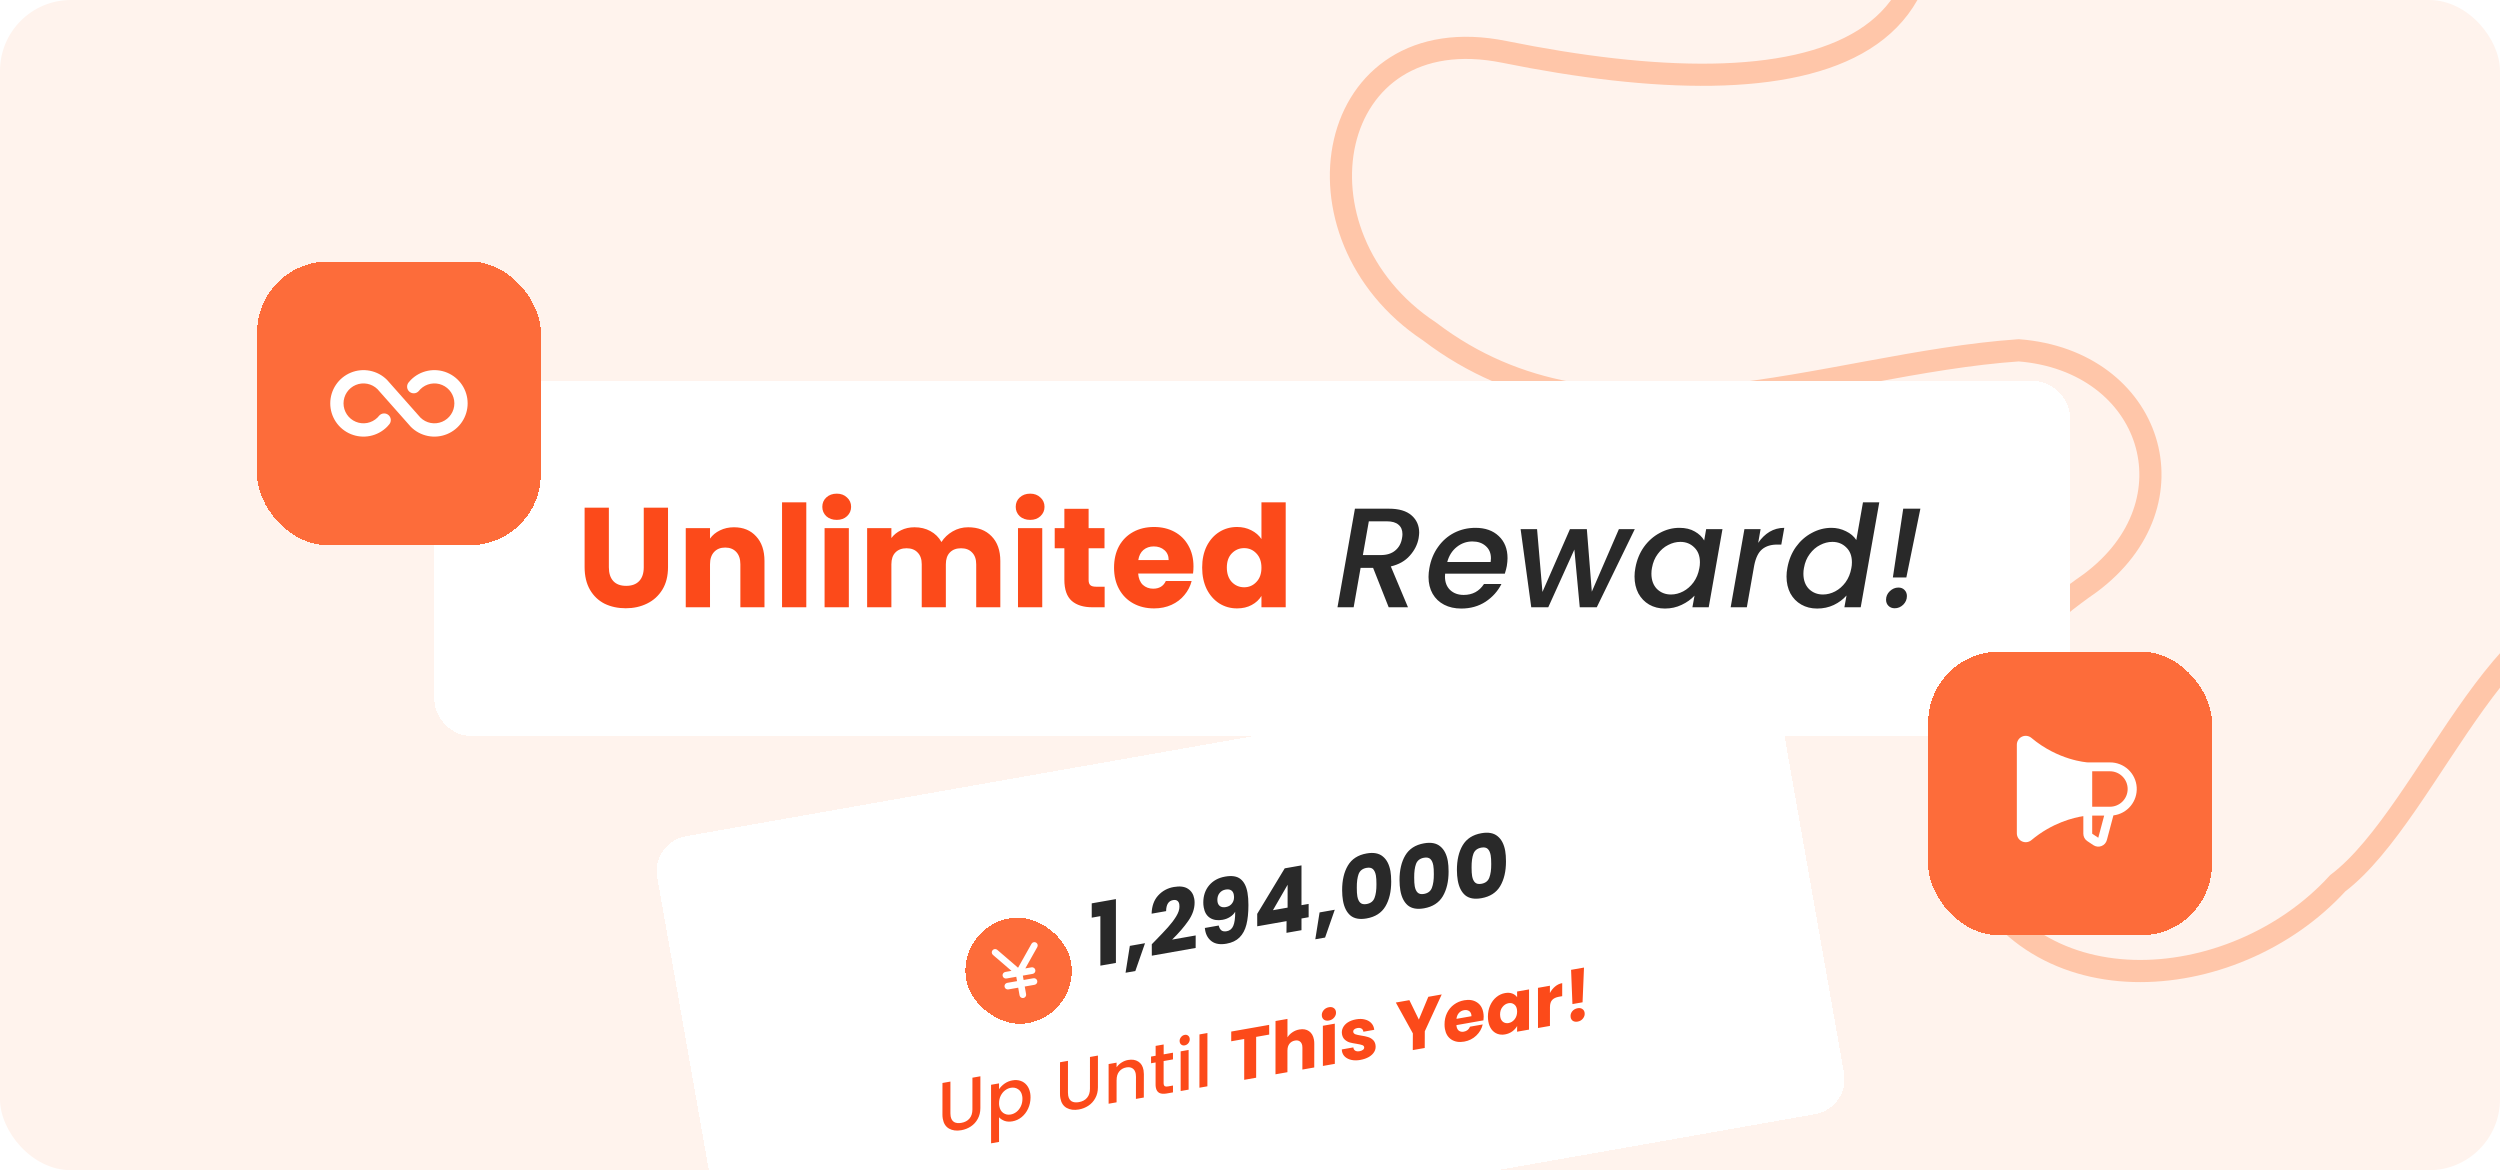 <svg width="564" height="264" viewBox="0 0 564 264" fill="none" xmlns="http://www.w3.org/2000/svg">
<g clip-path="url(#clip0_1553_16375)">
<rect width="564" height="264" rx="16" fill="#FFF3ED"/>
<path d="M419.731 -63.017C461.333 15.553 406.929 25.383 339.39 11.707C298.784 3.484 289.588 53.016 322.491 74.77C362.163 104.998 411.62 82.051 455.425 79.029C485.579 81.389 495.983 113.409 471.54 131.552C451.988 145.137 433.018 166.409 442.86 191.746C456.21 228.715 503.855 225.059 527.38 199.273C548.73 183.119 566.173 127.352 594.534 137.663C608.312 142.679 605.37 157.223 608.617 168.632C615.856 196.934 654.976 206.278 674.226 184.294" stroke="#FFC6A9" stroke-width="5" stroke-miterlimit="10" stroke-linecap="round"/>
<g filter="url(#filter0_d_1553_16375)">
<rect x="146.873" y="188.032" width="256" height="106" rx="8" transform="rotate(-10 146.873 188.032)" fill="white" shape-rendering="crispEdges"/>
<g filter="url(#filter1_d_1553_16375)">
<rect x="215.894" y="202.264" width="24" height="24" rx="12" transform="rotate(-10 215.894 202.264)" fill="#FD6C3A" shape-rendering="crispEdges"/>
<path d="M234.012 206.659L231.308 211.477L232.706 211.231C232.902 211.196 233.103 211.241 233.266 211.355C233.429 211.469 233.54 211.643 233.575 211.839C233.609 212.035 233.564 212.236 233.45 212.399C233.336 212.562 233.162 212.673 232.966 212.708L230.75 213.098L230.924 214.083L233.14 213.693C233.336 213.658 233.537 213.703 233.7 213.817C233.863 213.931 233.974 214.105 234.009 214.301C234.043 214.497 233.999 214.698 233.884 214.861C233.77 215.024 233.596 215.135 233.4 215.17L231.184 215.56L231.488 217.284C231.523 217.48 231.478 217.681 231.364 217.844C231.25 218.007 231.076 218.118 230.88 218.153C230.684 218.187 230.483 218.143 230.32 218.028C230.157 217.914 230.046 217.74 230.011 217.544L229.707 215.821L227.491 216.212C227.296 216.246 227.094 216.201 226.931 216.087C226.768 215.973 226.657 215.799 226.623 215.603C226.588 215.407 226.633 215.206 226.747 215.043C226.861 214.88 227.035 214.769 227.231 214.734L229.447 214.344L229.273 213.359L227.057 213.75C226.861 213.784 226.66 213.739 226.497 213.625C226.334 213.511 226.223 213.337 226.188 213.141C226.154 212.945 226.199 212.744 226.313 212.581C226.427 212.418 226.601 212.307 226.797 212.272L228.193 212.026L224.004 208.424C223.929 208.36 223.868 208.281 223.823 208.193C223.779 208.105 223.752 208.009 223.745 207.911C223.738 207.812 223.75 207.714 223.781 207.62C223.812 207.526 223.861 207.44 223.925 207.365C223.99 207.29 224.068 207.229 224.156 207.185C224.244 207.14 224.34 207.114 224.438 207.106C224.537 207.099 224.636 207.111 224.729 207.142C224.823 207.173 224.909 207.222 224.984 207.286L229.676 211.324L232.704 205.925C232.801 205.752 232.963 205.624 233.155 205.57C233.346 205.516 233.552 205.541 233.725 205.638C233.899 205.735 234.026 205.897 234.08 206.089C234.134 206.281 234.11 206.486 234.012 206.659Z" fill="white"/>
</g>
<path d="M246.294 205.026L246.294 201.797L251.75 200.835L251.75 215.234L248.244 215.852L248.244 204.682L246.294 205.026ZM258.317 210.786L256.133 217.061L253.927 217.45L254.89 211.39L258.317 210.786ZM260.513 210.338C261.764 209.061 262.757 208.013 263.492 207.193C264.228 206.373 264.843 205.56 265.337 204.755C265.842 203.935 266.091 203.194 266.082 202.532C266.089 202.341 266.079 202.167 266.051 202.01C265.984 201.629 265.828 201.359 265.583 201.199C265.351 201.036 265.032 200.991 264.625 201.063C263.614 201.241 263.097 202.07 263.073 203.55L259.804 204.127C259.853 202.412 260.344 201.046 261.275 200.029C262.216 198.996 263.39 198.356 264.795 198.109C266.16 197.868 267.226 197.998 267.991 198.499C268.769 198.999 269.248 199.754 269.426 200.765C269.482 201.08 269.506 201.373 269.5 201.645C269.5 203.026 269.024 204.396 268.072 205.756C267.134 207.113 265.919 208.518 264.429 209.972L269.747 209.035L269.737 211.859L259.85 213.603L259.842 211.025L260.513 210.338ZM274.943 206.798C275.06 207.306 275.26 207.67 275.542 207.891C275.838 208.109 276.242 208.174 276.754 208.083C277.45 207.961 277.941 207.556 278.226 206.869C278.524 206.18 278.669 205.119 278.659 203.686C278.39 204.153 277.999 204.547 277.487 204.867C276.988 205.185 276.43 205.399 275.813 205.508C274.696 205.705 273.758 205.565 272.997 205.09C272.237 204.615 271.758 203.82 271.561 202.703C271.489 202.296 271.457 201.923 271.465 201.583C271.468 200.066 271.906 198.784 272.777 197.737C273.662 196.687 274.865 196.028 276.389 195.76C277.912 195.491 279.068 195.673 279.856 196.306C280.658 196.936 281.185 197.967 281.437 199.398C281.576 200.186 281.645 201.115 281.644 202.185C281.643 203.945 281.49 205.42 281.186 206.611C280.881 207.802 280.366 208.76 279.641 209.483C278.916 210.207 277.936 210.678 276.702 210.895C275.31 211.141 274.203 210.97 273.382 210.384C272.575 209.795 272.075 208.956 271.882 207.866C271.843 207.643 271.819 207.471 271.812 207.35L274.943 206.798ZM276.565 202.633C277.208 202.52 277.695 202.211 278.026 201.706C278.37 201.198 278.478 200.583 278.351 199.861C278.267 199.389 278.066 199.052 277.746 198.851C277.426 198.65 277.01 198.595 276.498 198.685C275.92 198.787 275.466 199.05 275.134 199.474C274.801 199.885 274.635 200.401 274.636 201.024C274.647 201.239 274.659 201.385 274.673 201.464C274.752 201.911 274.952 202.241 275.274 202.455C275.596 202.669 276.027 202.728 276.565 202.633ZM283.63 206.972L283.624 204.171L289.834 193.897L293.616 193.23L293.614 202.206L295.23 201.922L295.231 204.927L293.616 205.212L293.615 207.852L290.227 208.449L290.248 205.806L283.63 206.972ZM290.487 197.599L287.174 203.342L290.483 202.759L290.487 197.599ZM301.123 203.238L298.939 209.513L296.733 209.902L297.696 203.842L301.123 203.238ZM302.786 198.843C302.782 196.596 303.213 194.739 304.078 193.274C304.954 191.792 306.364 190.88 308.307 190.538C309.87 190.262 311.088 190.487 311.96 191.214C312.844 191.924 313.419 193.035 313.685 194.545C313.794 195.162 313.85 195.944 313.855 196.891C313.858 199.138 313.422 201.002 312.546 202.483C311.668 203.951 310.257 204.857 308.313 205.199C306.751 205.475 305.534 205.256 304.664 204.543C303.804 203.815 303.242 202.695 302.975 201.185C302.853 200.489 302.789 199.708 302.786 198.843ZM310.526 197.478C310.527 196.638 310.487 195.989 310.406 195.529C310.29 194.873 310.07 194.39 309.745 194.082C309.42 193.774 308.942 193.675 308.312 193.786C307.405 193.946 306.804 194.411 306.506 195.181C306.222 195.949 306.085 196.975 306.095 198.259C306.094 199.099 306.134 199.748 306.215 200.208C306.331 200.864 306.551 201.347 306.876 201.655C307.201 201.963 307.679 202.062 308.309 201.951C309.215 201.791 309.81 201.327 310.095 200.56C310.392 199.789 310.536 198.762 310.526 197.478ZM315.733 196.56C315.729 194.313 316.16 192.457 317.025 190.991C317.901 189.509 319.311 188.597 321.254 188.255C322.817 187.979 324.035 188.205 324.907 188.931C325.791 189.641 326.366 190.752 326.632 192.262C326.741 192.879 326.797 193.661 326.802 194.608C326.806 196.855 326.369 198.719 325.493 200.2C324.615 201.668 323.204 202.574 321.261 202.916C319.698 203.192 318.482 202.973 317.611 202.26C316.752 201.532 316.189 200.412 315.922 198.902C315.8 198.206 315.736 197.426 315.733 196.56ZM323.473 195.195C323.474 194.355 323.434 193.706 323.353 193.246C323.237 192.59 323.017 192.107 322.692 191.799C322.367 191.491 321.889 191.392 321.259 191.503C320.353 191.663 319.751 192.128 319.453 192.898C319.169 193.666 319.032 194.692 319.042 195.976C319.041 196.816 319.081 197.465 319.162 197.925C319.278 198.582 319.498 199.064 319.823 199.372C320.148 199.68 320.626 199.779 321.256 199.668C322.162 199.508 322.758 199.044 323.042 198.277C323.339 197.507 323.483 196.479 323.473 195.195ZM328.68 194.277C328.676 192.03 329.107 190.174 329.972 188.708C330.849 187.226 332.258 186.314 334.202 185.972C335.764 185.696 336.982 185.922 337.855 186.648C338.738 187.358 339.313 188.469 339.579 189.979C339.688 190.596 339.745 191.378 339.749 192.325C339.753 194.572 339.316 196.436 338.44 197.917C337.562 199.385 336.151 200.291 334.208 200.633C332.645 200.909 331.429 200.69 330.558 199.977C329.699 199.249 329.136 198.129 328.87 196.619C328.747 195.924 328.684 195.143 328.68 194.277ZM336.42 192.912C336.421 192.072 336.381 191.423 336.3 190.963C336.184 190.307 335.964 189.824 335.639 189.516C335.314 189.208 334.836 189.109 334.206 189.22C333.3 189.38 332.698 189.845 332.401 190.615C332.116 191.383 331.979 192.409 331.989 193.693C331.988 194.533 332.028 195.182 332.109 195.642C332.225 196.299 332.445 196.781 332.77 197.089C333.096 197.397 333.573 197.496 334.204 197.385C335.11 197.225 335.705 196.761 335.989 195.994C336.287 195.224 336.43 194.196 336.42 192.912Z" fill="#292929"/>
<path d="M214.415 242.003L214.412 249.169C214.407 249.386 214.424 249.605 214.462 249.826C214.572 250.446 214.833 250.882 215.246 251.134C215.667 251.374 216.214 251.434 216.886 251.316C217.674 251.177 218.283 250.853 218.713 250.344C219.154 249.833 219.374 249.149 219.375 248.293L219.379 241.128L221.175 240.811L221.171 247.977C221.171 248.897 220.974 249.712 220.579 250.421C220.194 251.128 219.677 251.695 219.027 252.124C218.377 252.553 217.658 252.837 216.87 252.976C215.799 253.165 214.879 253.045 214.11 252.617C213.352 252.188 212.881 251.453 212.698 250.413C212.637 250.067 212.609 249.757 212.615 249.485L212.619 242.32L214.415 242.003ZM225.384 243.725C225.692 243.259 226.105 242.839 226.624 242.466C227.154 242.091 227.749 241.845 228.411 241.729C229.073 241.612 229.686 241.65 230.251 241.843C230.816 242.036 231.286 242.37 231.662 242.845C232.039 243.32 232.289 243.91 232.413 244.614C232.467 244.918 232.492 245.244 232.488 245.591C232.484 246.491 232.302 247.33 231.941 248.109C231.588 248.875 231.1 249.513 230.475 250.024C229.859 250.523 229.173 250.839 228.416 250.972C227.755 251.089 227.164 251.058 226.645 250.878C226.135 250.687 225.713 250.414 225.38 250.062L225.385 255.617L223.589 255.934L223.583 242.726L225.379 242.409L225.384 243.725ZM230.66 245.914C230.667 245.707 230.65 245.488 230.609 245.257C230.485 244.553 230.179 244.044 229.69 243.729C229.21 243.402 228.655 243.294 228.024 243.405C227.573 243.485 227.141 243.68 226.731 243.991C226.33 244.3 226.006 244.703 225.758 245.202C225.51 245.701 225.387 246.259 225.387 246.876C225.38 247.083 225.397 247.302 225.438 247.533C225.562 248.237 225.865 248.758 226.347 249.095C226.839 249.431 227.396 249.544 228.015 249.434C228.478 249.353 228.909 249.158 229.309 248.849C229.718 248.528 230.046 248.112 230.292 247.603C230.538 247.094 230.661 246.531 230.66 245.914ZM240.934 237.327L240.93 244.493C240.925 244.71 240.942 244.929 240.981 245.15C241.09 245.77 241.351 246.206 241.764 246.458C242.185 246.698 242.732 246.758 243.404 246.64C244.192 246.501 244.801 246.177 245.231 245.668C245.672 245.157 245.893 244.473 245.893 243.618L245.897 236.452L247.694 236.135L247.69 243.301C247.69 244.222 247.492 245.036 247.097 245.745C246.713 246.452 246.195 247.019 245.545 247.448C244.895 247.877 244.176 248.161 243.388 248.3C242.317 248.489 241.397 248.369 240.628 247.942C239.87 247.512 239.399 246.777 239.216 245.737C239.155 245.391 239.128 245.081 239.134 244.809L239.138 237.644L240.934 237.327ZM254.488 237.131C255.402 236.969 256.171 237.088 256.793 237.488C257.425 237.875 257.821 238.525 257.982 239.439C258.023 239.67 258.048 239.963 258.056 240.319L258.045 245.602L256.265 245.915L256.276 240.91C256.266 240.608 256.25 240.394 256.228 240.268C256.126 239.69 255.885 239.278 255.506 239.031C255.137 238.782 254.669 238.707 254.102 238.807C253.419 238.928 252.878 239.239 252.48 239.743C252.09 240.234 251.9 240.88 251.911 241.679L251.903 241.632L251.9 246.685L250.104 247.002L250.102 238.05L251.898 237.734L251.902 238.773C252.196 238.352 252.568 238 253.016 237.715C253.472 237.418 253.963 237.223 254.488 237.131ZM262.512 242.328C262.516 242.479 262.523 242.575 262.53 242.617C262.569 242.838 262.666 242.989 262.821 243.07C262.974 243.14 263.208 243.148 263.524 243.092L264.627 242.898L264.623 244.442L263.204 244.692C262.511 244.814 261.957 244.771 261.541 244.563C261.123 244.344 260.861 243.93 260.753 243.321C260.712 243.09 260.695 242.865 260.699 242.648L260.703 237.692L259.679 237.872L259.672 236.363L260.712 236.179L260.71 233.954L262.522 233.634L262.524 235.86L264.62 235.49L264.626 237L262.515 237.372L262.512 242.328ZM267.27 233.837C266.987 233.887 266.74 233.838 266.53 233.691C266.32 233.544 266.191 233.334 266.143 233.061C266.078 232.693 266.159 232.354 266.386 232.043C266.621 231.72 266.917 231.527 267.274 231.464C267.558 231.414 267.8 231.464 267.999 231.613C268.209 231.76 268.338 231.97 268.387 232.243C268.451 232.611 268.371 232.955 268.146 233.276C267.92 233.587 267.628 233.774 267.27 233.837ZM268.151 234.868L268.153 243.819L266.357 244.136L266.355 235.184L268.151 234.868ZM272.395 231.049L272.387 243.073L270.59 243.39L270.599 231.365L272.395 231.049ZM286.321 229.21L286.334 231.402L283.387 231.921L283.387 241.133L280.692 241.608L280.693 232.396L277.762 232.913L277.765 230.719L286.321 229.21ZM293.146 230.249C294.008 230.097 294.729 230.225 295.31 230.631C295.901 231.036 296.274 231.68 296.43 232.562C296.482 232.856 296.506 233.177 296.502 233.524L296.494 238.822L293.815 239.294L293.824 234.37C293.824 234.186 293.812 234.026 293.788 233.889C293.71 233.448 293.524 233.129 293.229 232.931C292.945 232.732 292.582 232.672 292.141 232.75C291.616 232.842 291.204 233.083 290.904 233.471C290.604 233.86 290.454 234.358 290.452 234.965L290.447 234.933L290.443 239.889L287.749 240.364L287.757 228.34L290.451 227.865L290.454 232.024C290.732 231.574 291.103 231.194 291.569 230.885C292.032 230.565 292.558 230.353 293.146 230.249ZM299.806 228.23C299.386 228.304 299.03 228.253 298.739 228.077C298.457 227.888 298.285 227.621 298.224 227.274C298.141 226.801 298.253 226.365 298.562 225.964C298.87 225.563 299.287 225.316 299.812 225.223C300.232 225.149 300.584 225.206 300.866 225.395C301.146 225.573 301.318 225.84 301.381 226.198C301.463 226.66 301.349 227.091 301.041 227.492C300.732 227.893 300.321 228.139 299.806 228.23ZM301.133 228.938L301.139 238.003L298.445 238.478L298.439 229.413L301.133 228.938ZM306.849 237.126C306.155 237.248 305.511 237.248 304.915 237.126C304.33 237.002 303.846 236.773 303.462 236.44C303.076 236.096 302.838 235.667 302.748 235.152C302.735 235.079 302.722 234.946 302.71 234.753L305.31 234.294C305.346 234.624 305.487 234.87 305.732 235.032C305.986 235.182 306.313 235.222 306.712 235.152C307.048 235.093 307.315 234.981 307.514 234.816C307.712 234.651 307.791 234.453 307.75 234.222C307.711 234.001 307.56 233.849 307.296 233.765C307.041 233.67 306.623 233.575 306.044 233.483C305.443 233.394 304.933 233.294 304.513 233.184C304.101 233.062 303.728 232.851 303.394 232.553C303.06 232.254 302.846 231.842 302.754 231.317C302.663 230.802 302.734 230.313 302.966 229.85C303.197 229.376 303.565 228.975 304.07 228.648C304.586 228.319 305.207 228.09 305.931 227.962C306.656 227.834 307.308 227.844 307.886 227.991C308.463 228.128 308.935 228.38 309.303 228.749C309.671 229.117 309.902 229.564 309.994 230.089L310.02 230.328L307.578 230.759C307.543 230.44 307.404 230.205 307.161 230.052C306.918 229.9 306.602 229.859 306.213 229.927C305.908 229.981 305.667 230.088 305.49 230.25C305.323 230.409 305.259 230.599 305.298 230.82C305.339 231.051 305.499 231.223 305.779 231.336C306.067 231.437 306.502 231.533 307.081 231.626C307.682 231.715 308.183 231.822 308.584 231.946C308.993 232.058 309.359 232.259 309.681 232.549C310.011 232.826 310.22 233.212 310.307 233.706C310.407 234.273 310.32 234.792 310.046 235.263C309.782 235.732 309.37 236.129 308.81 236.455C308.259 236.769 307.605 236.993 306.849 237.126ZM325.251 222.346L321.436 230.655L321.418 234.427L318.724 234.902L318.741 231.13L314.898 224.172L317.955 223.633L320.093 228.016L322.225 222.88L325.251 222.346ZM330.323 223.661C331.457 223.461 332.41 223.613 333.181 224.116C333.961 224.607 334.444 225.383 334.631 226.444C334.692 226.79 334.721 227.105 334.716 227.387C334.717 227.636 334.699 227.905 334.663 228.193L328.565 229.268C328.566 229.333 328.578 229.433 328.602 229.57C328.684 230.032 328.872 230.362 329.167 230.559C329.461 230.756 329.819 230.818 330.239 230.744C330.911 230.625 331.376 230.251 331.633 229.62L334.501 229.115C334.28 230.074 333.794 230.913 333.044 231.63C332.293 232.347 331.387 232.799 330.326 232.987C329.191 233.187 328.227 233.032 327.433 232.522C326.65 232.01 326.163 231.213 325.972 230.131C325.914 229.806 325.887 229.464 325.889 229.106C325.885 228.164 326.07 227.309 326.443 226.539C326.817 225.769 327.338 225.135 328.009 224.638C328.679 224.141 329.451 223.815 330.323 223.661ZM331.963 227.255C331.959 227.104 331.951 227.003 331.942 226.95C331.868 226.53 331.68 226.233 331.379 226.058C331.075 225.874 330.708 225.819 330.278 225.895C329.816 225.977 329.431 226.191 329.124 226.537C328.825 226.872 328.643 227.31 328.576 227.852L331.963 227.255ZM335.674 227.364C335.672 226.433 335.843 225.585 336.184 224.821C336.526 224.057 336.99 223.433 337.577 222.951C338.163 222.468 338.819 222.163 339.544 222.035C340.163 221.926 340.706 221.961 341.17 222.139C341.635 222.317 341.998 222.594 342.259 222.97L342.26 221.686L344.955 221.211L344.945 230.279L342.251 230.754L342.268 229.467C342.004 229.936 341.637 230.342 341.166 230.685C340.696 231.028 340.151 231.254 339.531 231.363C338.911 231.473 338.335 231.428 337.802 231.23C337.279 231.029 336.841 230.695 336.488 230.227C336.132 229.748 335.893 229.156 335.769 228.453C335.709 228.116 335.678 227.754 335.674 227.364ZM342.263 226.219C342.262 226.024 342.247 225.848 342.219 225.69C342.128 225.176 341.905 224.798 341.548 224.558C341.202 224.315 340.798 224.235 340.336 224.317C339.8 224.411 339.346 224.692 338.973 225.158C338.599 225.614 338.413 226.188 338.416 226.881C338.418 227.076 338.433 227.252 338.46 227.409C338.551 227.924 338.77 228.308 339.118 228.56C339.475 228.801 339.879 228.881 340.331 228.802C340.866 228.707 341.32 228.427 341.693 227.96C342.066 227.494 342.256 226.913 342.263 226.219ZM349.658 222.023C349.976 221.425 350.371 220.933 350.844 220.547C351.326 220.147 351.856 219.897 352.434 219.795L352.432 222.736L351.692 222.867C351.02 222.985 350.515 223.226 350.178 223.588C349.84 223.941 349.671 224.49 349.673 225.237L349.668 229.446L346.973 229.921L346.967 220.857L349.662 220.381L349.658 222.023ZM357.35 216.28L357.026 224.119L354.741 224.522L354.435 216.794L357.35 216.28ZM355.925 228.473C355.505 228.547 355.15 228.496 354.859 228.32C354.576 228.131 354.405 227.863 354.343 227.517C354.258 227.034 354.365 226.592 354.662 226.193C354.971 225.792 355.393 225.545 355.929 225.45C356.338 225.378 356.684 225.436 356.967 225.625C357.247 225.803 357.419 226.07 357.482 226.427C357.565 226.9 357.453 227.337 357.144 227.738C356.846 228.137 356.44 228.382 355.925 228.473Z" fill="#FC4A1A"/>
</g>
<g filter="url(#filter2_d_1553_16375)">
<rect x="98" y="84" width="369" height="80" rx="8" fill="white" shape-rendering="crispEdges"/>
<path d="M137.36 112.536V125.976C137.36 127.32 137.691 128.355 138.352 129.08C139.013 129.805 139.984 130.168 141.264 130.168C142.544 130.168 143.525 129.805 144.208 129.08C144.891 128.355 145.232 127.32 145.232 125.976V112.536H150.704V125.944C150.704 127.949 150.277 129.645 149.424 131.032C148.571 132.419 147.419 133.464 145.968 134.168C144.539 134.872 142.939 135.224 141.168 135.224C139.397 135.224 137.808 134.883 136.4 134.2C135.013 133.496 133.915 132.451 133.104 131.064C132.293 129.656 131.888 127.949 131.888 125.944V112.536H137.36ZM165.587 116.952C167.677 116.952 169.341 117.635 170.579 119C171.837 120.344 172.467 122.2 172.467 124.568V135H167.027V125.304C167.027 124.109 166.717 123.181 166.099 122.52C165.48 121.859 164.648 121.528 163.602 121.528C162.557 121.528 161.725 121.859 161.107 122.52C160.488 123.181 160.179 124.109 160.179 125.304V135H154.706V117.144H160.179V119.512C160.733 118.723 161.48 118.104 162.418 117.656C163.357 117.187 164.413 116.952 165.587 116.952ZM181.901 111.32V135H176.429V111.32H181.901ZM188.778 115.288C187.818 115.288 187.029 115.011 186.41 114.456C185.813 113.88 185.514 113.176 185.514 112.344C185.514 111.491 185.813 110.787 186.41 110.232C187.029 109.656 187.818 109.368 188.778 109.368C189.717 109.368 190.485 109.656 191.082 110.232C191.701 110.787 192.01 111.491 192.01 112.344C192.01 113.176 191.701 113.88 191.082 114.456C190.485 115.011 189.717 115.288 188.778 115.288ZM191.498 117.144V135H186.026V117.144H191.498ZM218.408 116.952C220.627 116.952 222.387 117.624 223.688 118.968C225.011 120.312 225.672 122.179 225.672 124.568V135H220.232V125.304C220.232 124.152 219.923 123.267 219.304 122.648C218.707 122.008 217.875 121.688 216.808 121.688C215.741 121.688 214.899 122.008 214.28 122.648C213.683 123.267 213.384 124.152 213.384 125.304V135H207.944V125.304C207.944 124.152 207.635 123.267 207.016 122.648C206.419 122.008 205.587 121.688 204.52 121.688C203.453 121.688 202.611 122.008 201.992 122.648C201.395 123.267 201.096 124.152 201.096 125.304V135H195.624V117.144H201.096V119.384C201.651 118.637 202.376 118.051 203.272 117.624C204.168 117.176 205.181 116.952 206.312 116.952C207.656 116.952 208.851 117.24 209.896 117.816C210.963 118.392 211.795 119.213 212.392 120.28C213.011 119.299 213.853 118.499 214.92 117.88C215.987 117.261 217.149 116.952 218.408 116.952ZM232.411 115.288C231.451 115.288 230.662 115.011 230.043 114.456C229.446 113.88 229.147 113.176 229.147 112.344C229.147 111.491 229.446 110.787 230.043 110.232C230.662 109.656 231.451 109.368 232.411 109.368C233.35 109.368 234.118 109.656 234.715 110.232C235.334 110.787 235.643 111.491 235.643 112.344C235.643 113.176 235.334 113.88 234.715 114.456C234.118 115.011 233.35 115.288 232.411 115.288ZM235.131 117.144V135H229.659V117.144H235.131ZM249.208 130.36V135H246.424C244.44 135 242.894 134.52 241.784 133.56C240.675 132.579 240.12 130.989 240.12 128.792V121.688H237.944V117.144H240.12V112.792H245.592V117.144H249.176V121.688H245.592V128.856C245.592 129.389 245.72 129.773 245.976 130.008C246.232 130.243 246.659 130.36 247.256 130.36H249.208ZM269.249 125.784C269.249 126.296 269.217 126.829 269.153 127.384H256.769C256.854 128.493 257.206 129.347 257.825 129.944C258.465 130.52 259.243 130.808 260.161 130.808C261.526 130.808 262.475 130.232 263.009 129.08H268.833C268.534 130.253 267.99 131.309 267.201 132.248C266.433 133.187 265.462 133.923 264.289 134.456C263.115 134.989 261.803 135.256 260.353 135.256C258.603 135.256 257.046 134.883 255.681 134.136C254.315 133.389 253.249 132.323 252.481 130.936C251.713 129.549 251.329 127.928 251.329 126.072C251.329 124.216 251.702 122.595 252.449 121.208C253.217 119.821 254.283 118.755 255.649 118.008C257.014 117.261 258.582 116.888 260.353 116.888C262.081 116.888 263.617 117.251 264.961 117.976C266.305 118.701 267.35 119.736 268.097 121.08C268.865 122.424 269.249 123.992 269.249 125.784ZM263.649 124.344C263.649 123.405 263.329 122.659 262.689 122.104C262.049 121.549 261.249 121.272 260.289 121.272C259.371 121.272 258.593 121.539 257.953 122.072C257.334 122.605 256.95 123.363 256.801 124.344H263.649ZM271.207 126.04C271.207 124.205 271.549 122.595 272.231 121.208C272.935 119.821 273.885 118.755 275.079 118.008C276.274 117.261 277.607 116.888 279.079 116.888C280.253 116.888 281.319 117.133 282.279 117.624C283.261 118.115 284.029 118.776 284.583 119.608V111.32H290.055V135H284.583V132.44C284.071 133.293 283.335 133.976 282.375 134.488C281.437 135 280.338 135.256 279.079 135.256C277.607 135.256 276.274 134.883 275.079 134.136C273.885 133.368 272.935 132.291 272.231 130.904C271.549 129.496 271.207 127.875 271.207 126.04ZM284.583 126.072C284.583 124.707 284.199 123.629 283.431 122.84C282.685 122.051 281.767 121.656 280.679 121.656C279.591 121.656 278.663 122.051 277.895 122.84C277.149 123.608 276.775 124.675 276.775 126.04C276.775 127.405 277.149 128.493 277.895 129.304C278.663 130.093 279.591 130.488 280.679 130.488C281.767 130.488 282.685 130.093 283.431 129.304C284.199 128.515 284.583 127.437 284.583 126.072Z" fill="#FC4A1A"/>
<path d="M313.352 112.76C315.592 112.76 317.288 113.261 318.44 114.264C319.592 115.267 320.168 116.568 320.168 118.168C320.168 118.445 320.125 118.861 320.04 119.416C319.784 120.845 319.123 122.157 318.056 123.352C317.011 124.547 315.581 125.357 313.768 125.784L317.64 135H313.288L309.768 126.104H306.952L305.384 135H301.736L305.672 112.76H313.352ZM316.296 119.416C316.36 119.096 316.392 118.787 316.392 118.488C316.392 117.571 316.093 116.867 315.496 116.376C314.92 115.864 314.035 115.608 312.84 115.608H308.808L307.464 123.224H311.496C312.861 123.224 313.949 122.883 314.76 122.2C315.592 121.517 316.104 120.589 316.296 119.416ZM332.867 117.08C335.064 117.08 336.813 117.699 338.115 118.936C339.437 120.173 340.099 121.837 340.099 123.928C340.099 124.419 340.045 125.005 339.939 125.688C339.853 126.157 339.704 126.733 339.491 127.416H326.019C325.997 127.565 325.987 127.789 325.987 128.088C325.987 129.347 326.371 130.349 327.139 131.096C327.928 131.843 328.952 132.216 330.211 132.216C332.195 132.216 333.72 131.395 334.787 129.752H338.723C337.912 131.373 336.717 132.707 335.139 133.752C333.56 134.776 331.736 135.288 329.667 135.288C328.195 135.288 326.904 135 325.795 134.424C324.685 133.848 323.821 133.027 323.203 131.96C322.584 130.872 322.275 129.603 322.275 128.152C322.275 127.533 322.339 126.872 322.467 126.168C322.787 124.355 323.437 122.765 324.419 121.4C325.4 120.013 326.616 118.947 328.067 118.2C329.539 117.453 331.139 117.08 332.867 117.08ZM336.291 124.792C336.333 124.408 336.355 124.131 336.355 123.96C336.355 122.787 335.96 121.859 335.171 121.176C334.403 120.493 333.4 120.152 332.163 120.152C330.861 120.152 329.688 120.568 328.643 121.4C327.597 122.232 326.883 123.363 326.499 124.792H336.291ZM368.809 117.368L360.233 135H356.393L355.177 121.976L349.289 135H345.449L343.049 117.368H346.761L347.977 131.544L354.185 117.368H357.993L359.113 131.48L365.225 117.368H368.809ZM368.943 126.104C369.263 124.333 369.903 122.765 370.863 121.4C371.844 120.035 373.039 118.979 374.447 118.232C375.855 117.464 377.327 117.08 378.863 117.08C380.25 117.08 381.412 117.357 382.351 117.912C383.29 118.445 383.994 119.117 384.463 119.928L384.911 117.368H388.591L385.487 135H381.807L382.287 132.376C381.519 133.208 380.548 133.901 379.375 134.456C378.223 135.011 376.964 135.288 375.599 135.288C374.276 135.288 373.092 134.989 372.047 134.392C371.023 133.795 370.212 132.952 369.615 131.864C369.039 130.755 368.751 129.485 368.751 128.056C368.751 127.416 368.815 126.765 368.943 126.104ZM383.375 126.168C383.46 125.763 383.503 125.325 383.503 124.856C383.503 123.427 383.076 122.307 382.223 121.496C381.391 120.664 380.346 120.248 379.087 120.248C378.148 120.248 377.231 120.483 376.335 120.952C375.439 121.4 374.66 122.072 373.999 122.968C373.338 123.843 372.9 124.888 372.687 126.104C372.602 126.509 372.559 126.947 372.559 127.416C372.559 128.867 372.975 130.019 373.807 130.872C374.66 131.704 375.716 132.12 376.975 132.12C377.914 132.12 378.831 131.885 379.727 131.416C380.623 130.947 381.402 130.264 382.063 129.368C382.724 128.451 383.162 127.384 383.375 126.168ZM396.646 120.472C397.372 119.405 398.225 118.573 399.207 117.976C400.209 117.379 401.318 117.08 402.535 117.08L401.863 120.856H400.934C399.527 120.856 398.396 121.208 397.542 121.912C396.689 122.616 396.092 123.832 395.75 125.56L394.086 135H390.438L393.542 117.368H397.19L396.646 120.472ZM403.232 126.104C403.552 124.333 404.192 122.765 405.152 121.4C406.133 120.035 407.328 118.979 408.736 118.232C410.144 117.464 411.626 117.08 413.184 117.08C414.336 117.08 415.424 117.336 416.448 117.848C417.472 118.339 418.25 119 418.784 119.832L420.288 111.32H423.968L419.776 135H416.096L416.576 132.344C415.808 133.219 414.848 133.933 413.696 134.488C412.565 135.021 411.317 135.288 409.952 135.288C408.608 135.288 407.413 134.989 406.368 134.392C405.322 133.795 404.501 132.952 403.904 131.864C403.328 130.755 403.04 129.485 403.04 128.056C403.04 127.416 403.104 126.765 403.232 126.104ZM417.664 126.168C417.749 125.763 417.792 125.325 417.792 124.856C417.792 123.427 417.365 122.307 416.512 121.496C415.68 120.664 414.634 120.248 413.376 120.248C412.437 120.248 411.52 120.483 410.624 120.952C409.728 121.4 408.949 122.072 408.288 122.968C407.626 123.843 407.189 124.888 406.976 126.104C406.89 126.509 406.848 126.947 406.848 127.416C406.848 128.867 407.264 130.019 408.096 130.872C408.949 131.704 410.005 132.12 411.264 132.12C412.202 132.12 413.12 131.885 414.016 131.416C414.912 130.947 415.69 130.264 416.352 129.368C417.013 128.451 417.45 127.384 417.664 126.168ZM433.239 112.76L430.071 128.28H427.031L429.367 112.76H433.239ZM427.447 135.224C426.871 135.224 426.402 135.043 426.039 134.68C425.677 134.317 425.495 133.859 425.495 133.304C425.495 132.557 425.773 131.917 426.327 131.384C426.903 130.829 427.554 130.552 428.279 130.552C428.855 130.552 429.314 130.733 429.655 131.096C430.018 131.459 430.199 131.917 430.199 132.472C430.199 133.219 429.922 133.869 429.367 134.424C428.813 134.957 428.173 135.224 427.447 135.224Z" fill="#292929"/>
</g>
<g filter="url(#filter3_d_1553_16375)">
<rect x="58" y="44" width="64" height="64" rx="16" fill="#FD6C3A" shape-rendering="crispEdges"/>
<path d="M105.5 76C105.5 77.483 105.061 78.934 104.237 80.167C103.412 81.401 102.241 82.362 100.87 82.93C99.5 83.498 97.992 83.646 96.537 83.357C95.082 83.067 93.745 82.353 92.697 81.304L92.635 81.237L85.153 72.789C84.52 72.168 83.718 71.747 82.848 71.58C81.977 71.413 81.076 71.507 80.259 71.85C79.442 72.194 78.744 72.77 78.253 73.508C77.762 74.247 77.5 75.114 77.5 76C77.5 76.886 77.762 77.753 78.253 78.491C78.744 79.23 79.442 79.806 80.259 80.149C81.076 80.492 81.977 80.586 82.848 80.419C83.718 80.252 84.52 79.832 85.153 79.211L85.538 78.776C85.802 78.478 86.173 78.296 86.57 78.272C86.968 78.247 87.359 78.382 87.657 78.645C87.956 78.909 88.137 79.281 88.161 79.678C88.186 80.076 88.052 80.467 87.788 80.765L87.369 81.237L87.308 81.304C86.259 82.352 84.922 83.067 83.468 83.356C82.013 83.645 80.505 83.497 79.135 82.929C77.764 82.361 76.593 81.4 75.769 80.167C74.945 78.933 74.505 77.483 74.505 76C74.505 74.517 74.945 73.067 75.769 71.833C76.593 70.6 77.764 69.639 79.135 69.071C80.505 68.503 82.013 68.355 83.468 68.644C84.922 68.933 86.259 69.647 87.308 70.696L87.369 70.762L94.852 79.211C95.484 79.832 96.286 80.252 97.157 80.419C98.027 80.586 98.928 80.492 99.745 80.149C100.563 79.806 101.261 79.23 101.751 78.491C102.242 77.753 102.504 76.886 102.504 76C102.504 75.114 102.242 74.247 101.751 73.508C101.261 72.77 100.563 72.194 99.745 71.85C98.928 71.507 98.027 71.413 97.157 71.58C96.286 71.747 95.484 72.168 94.852 72.789L94.466 73.224C94.336 73.371 94.177 73.492 94 73.579C93.823 73.665 93.631 73.716 93.434 73.728C93.237 73.74 93.04 73.713 92.853 73.649C92.667 73.585 92.495 73.485 92.347 73.354C92.199 73.224 92.079 73.065 91.992 72.888C91.906 72.711 91.855 72.519 91.843 72.322C91.831 72.125 91.858 71.928 91.922 71.741C91.986 71.555 92.086 71.383 92.216 71.235L92.635 70.762L92.697 70.696C93.745 69.647 95.082 68.933 96.537 68.643C97.992 68.354 99.5 68.502 100.87 69.07C102.241 69.638 103.412 70.599 104.237 71.833C105.061 73.066 105.5 74.516 105.5 76Z" fill="white"/>
</g>
<g filter="url(#filter4_d_1553_16375)">
<rect x="435" y="132" width="64" height="64" rx="16" fill="#FD6C3A" shape-rendering="crispEdges"/>
<path d="M476 157H471.025C470.661 156.979 464.323 156.533 458.286 151.47C457.995 151.226 457.639 151.069 457.262 151.019C456.885 150.969 456.501 151.028 456.156 151.189C455.811 151.349 455.519 151.605 455.314 151.926C455.109 152.247 455 152.62 455 153V173C455 173.381 455.109 173.754 455.313 174.075C455.518 174.396 455.81 174.652 456.155 174.813C456.5 174.974 456.884 175.033 457.262 174.983C457.639 174.933 457.995 174.777 458.286 174.532C463.007 170.572 467.911 169.437 470 169.119V173.084C470 173.414 470.081 173.738 470.236 174.029C470.391 174.32 470.616 174.568 470.89 174.75L472.265 175.667C472.531 175.844 472.835 175.955 473.153 175.991C473.47 176.026 473.792 175.985 474.09 175.871C474.389 175.757 474.655 175.573 474.868 175.334C475.081 175.096 475.233 174.81 475.312 174.5L476.784 168.955C478.305 168.769 479.696 168.007 480.674 166.827C481.651 165.646 482.14 164.137 482.039 162.608C481.939 161.079 481.258 159.646 480.135 158.603C479.012 157.561 477.532 156.987 476 157ZM473.375 173.987V174L472 173.084V169H474.7L473.375 173.987ZM476 167H472V159H476C477.061 159 478.078 159.422 478.828 160.172C479.579 160.922 480 161.94 480 163C480 164.061 479.579 165.079 478.828 165.829C478.078 166.579 477.061 167 476 167Z" fill="white"/>
</g>
</g>
<defs>
<filter id="filter0_d_1553_16375" x="130.873" y="129.578" width="302.518" height="180.844" filterUnits="userSpaceOnUse" color-interpolation-filters="sRGB">
<feFlood flood-opacity="0" result="BackgroundImageFix"/>
<feColorMatrix in="SourceAlpha" type="matrix" values="0 0 0 0 0 0 0 0 0 0 0 0 0 0 0 0 0 0 127 0" result="hardAlpha"/>
<feMorphology radius="1" operator="dilate" in="SourceAlpha" result="effect1_dropShadow_1553_16375"/>
<feOffset dy="2"/>
<feGaussianBlur stdDeviation="7.5"/>
<feComposite in2="hardAlpha" operator="out"/>
<feColorMatrix type="matrix" values="0 0 0 0 0.999 0 0 0 0 0.922 0 0 0 0 0.901 0 0 0 0.35 0"/>
<feBlend mode="normal" in2="BackgroundImageFix" result="effect1_dropShadow_1553_16375"/>
<feBlend mode="normal" in="SourceGraphic" in2="effect1_dropShadow_1553_16375" result="shape"/>
</filter>
<filter id="filter1_d_1553_16375" x="199.894" y="187.096" width="59.803" height="59.804" filterUnits="userSpaceOnUse" color-interpolation-filters="sRGB">
<feFlood flood-opacity="0" result="BackgroundImageFix"/>
<feColorMatrix in="SourceAlpha" type="matrix" values="0 0 0 0 0 0 0 0 0 0 0 0 0 0 0 0 0 0 127 0" result="hardAlpha"/>
<feMorphology radius="1" operator="dilate" in="SourceAlpha" result="effect1_dropShadow_1553_16375"/>
<feOffset dy="5"/>
<feGaussianBlur stdDeviation="7.5"/>
<feComposite in2="hardAlpha" operator="out"/>
<feColorMatrix type="matrix" values="0 0 0 0 0.988 0 0 0 0 0.29 0 0 0 0 0.102 0 0 0 0.35 0"/>
<feBlend mode="normal" in2="BackgroundImageFix" result="effect1_dropShadow_1553_16375"/>
<feBlend mode="normal" in="SourceGraphic" in2="effect1_dropShadow_1553_16375" result="shape"/>
</filter>
<filter id="filter2_d_1553_16375" x="82" y="70" width="401" height="112" filterUnits="userSpaceOnUse" color-interpolation-filters="sRGB">
<feFlood flood-opacity="0" result="BackgroundImageFix"/>
<feColorMatrix in="SourceAlpha" type="matrix" values="0 0 0 0 0 0 0 0 0 0 0 0 0 0 0 0 0 0 127 0" result="hardAlpha"/>
<feMorphology radius="1" operator="dilate" in="SourceAlpha" result="effect1_dropShadow_1553_16375"/>
<feOffset dy="2"/>
<feGaussianBlur stdDeviation="7.5"/>
<feComposite in2="hardAlpha" operator="out"/>
<feColorMatrix type="matrix" values="0 0 0 0 0.996 0 0 0 0 0.766 0 0 0 0 0.704 0 0 0 0.35 0"/>
<feBlend mode="normal" in2="BackgroundImageFix" result="effect1_dropShadow_1553_16375"/>
<feBlend mode="normal" in="SourceGraphic" in2="effect1_dropShadow_1553_16375" result="shape"/>
</filter>
<filter id="filter3_d_1553_16375" x="12" y="13" width="156" height="156" filterUnits="userSpaceOnUse" color-interpolation-filters="sRGB">
<feFlood flood-opacity="0" result="BackgroundImageFix"/>
<feColorMatrix in="SourceAlpha" type="matrix" values="0 0 0 0 0 0 0 0 0 0 0 0 0 0 0 0 0 0 127 0" result="hardAlpha"/>
<feMorphology radius="1" operator="dilate" in="SourceAlpha" result="effect1_dropShadow_1553_16375"/>
<feOffset dy="15"/>
<feGaussianBlur stdDeviation="22.5"/>
<feComposite in2="hardAlpha" operator="out"/>
<feColorMatrix type="matrix" values="0 0 0 0 0.988 0 0 0 0 0.29 0 0 0 0 0.102 0 0 0 0.35 0"/>
<feBlend mode="normal" in2="BackgroundImageFix" result="effect1_dropShadow_1553_16375"/>
<feBlend mode="normal" in="SourceGraphic" in2="effect1_dropShadow_1553_16375" result="shape"/>
</filter>
<filter id="filter4_d_1553_16375" x="389" y="101" width="156" height="156" filterUnits="userSpaceOnUse" color-interpolation-filters="sRGB">
<feFlood flood-opacity="0" result="BackgroundImageFix"/>
<feColorMatrix in="SourceAlpha" type="matrix" values="0 0 0 0 0 0 0 0 0 0 0 0 0 0 0 0 0 0 127 0" result="hardAlpha"/>
<feMorphology radius="1" operator="dilate" in="SourceAlpha" result="effect1_dropShadow_1553_16375"/>
<feOffset dy="15"/>
<feGaussianBlur stdDeviation="22.5"/>
<feComposite in2="hardAlpha" operator="out"/>
<feColorMatrix type="matrix" values="0 0 0 0 0.988 0 0 0 0 0.29 0 0 0 0 0.102 0 0 0 0.35 0"/>
<feBlend mode="normal" in2="BackgroundImageFix" result="effect1_dropShadow_1553_16375"/>
<feBlend mode="normal" in="SourceGraphic" in2="effect1_dropShadow_1553_16375" result="shape"/>
</filter>
<clipPath id="clip0_1553_16375">
<rect width="564" height="264" rx="16" fill="white"/>
</clipPath>
</defs>
</svg>
